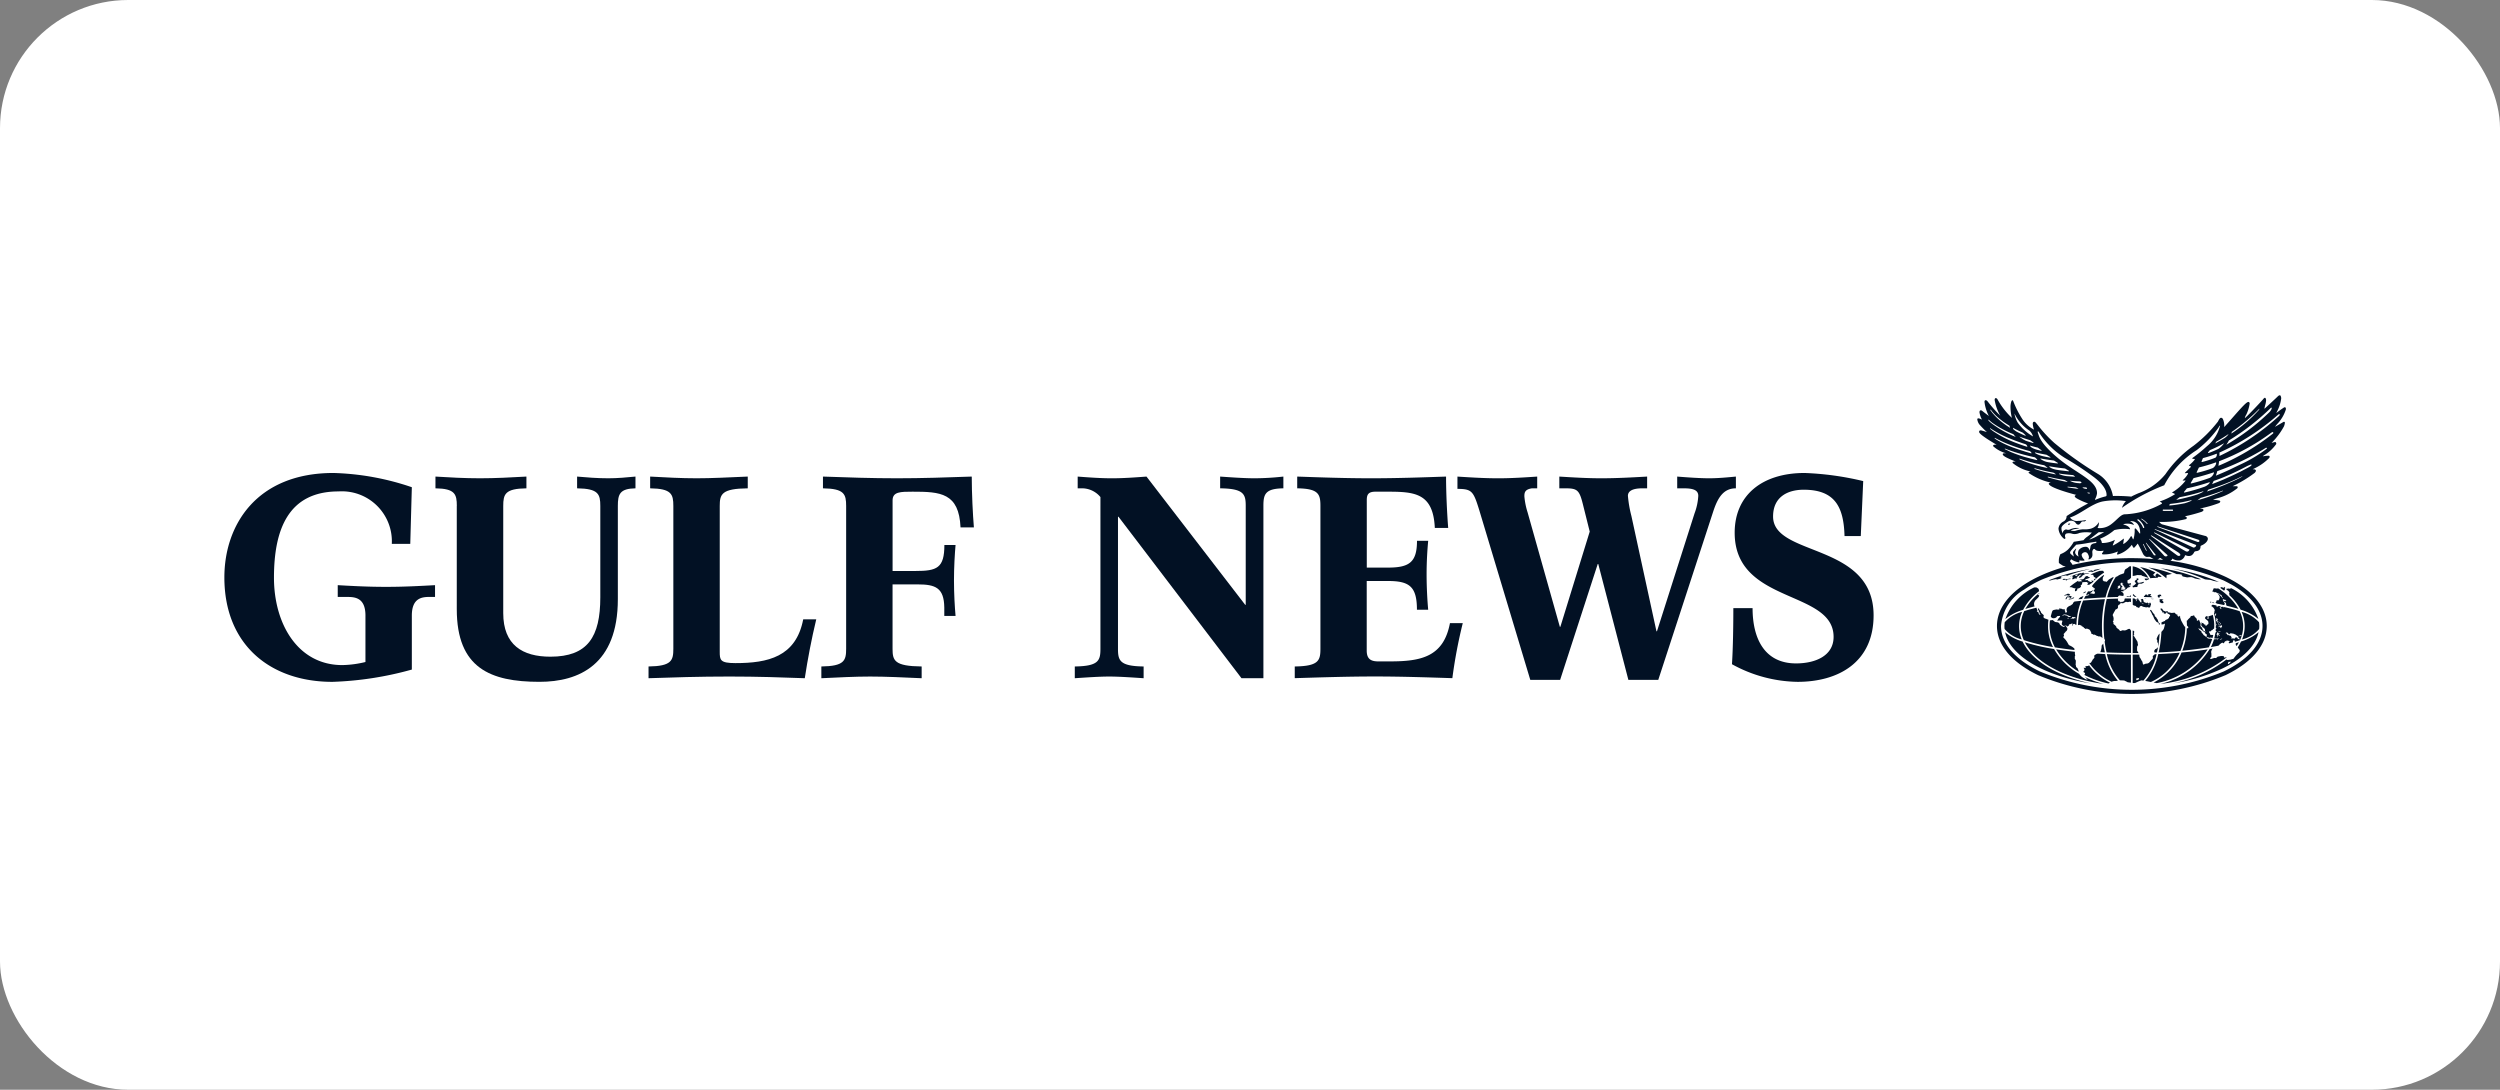 <?xml version="1.0" encoding="UTF-8"?>
<svg xmlns="http://www.w3.org/2000/svg" xmlns:xlink="http://www.w3.org/1999/xlink" width="234" height="102" viewBox="0 0 234 102">
  <rect x="0" y="0" width="234" height="102" fill="#808080" stroke="none"/>
  <defs>
    <clipPath id="clip-Gulf_News">
      <rect width="234" height="102"></rect>
    </clipPath>
  </defs>
  <g id="Gulf_News" data-name="Gulf News" clip-path="url(#clip-Gulf_News)">
    <rect id="Rectangle_24" data-name="Rectangle 24" width="234" height="102" rx="12" fill="#fff"></rect>
    <g id="Gulf_News-2" data-name="Gulf News" transform="translate(21.001 37)">
      <path id="Path_139" data-name="Path 139" d="M125.458,12.088l.011,0a.646.646,0,0,0,.182.028.093.093,0,0,1,.091.069l.043.132a.523.523,0,0,1,.172.1c.053.061-.041.055-.069.075s-.116.011-.116.011l.067.119-.119.073-.185-.057.069.092-.069.071s-.275-.084-.275-.115-.08-.078-.08-.078l-.211.017.035-.088.222-.072s.168-.066.194-.079-.148-.07-.165-.085a.9.9,0,0,0-.076-.067.607.607,0,0,1-.076,0c-.071.036-.137.069-.208.108l.071.017-.119.118c-.007.01-.021.046-.1.059a1.25,1.25,0,0,1-.217.02.086.086,0,0,0-.021,0c-.046.022-.077.045-.113.064l.08-.025s.081-.012.081,0,.073.065.073.065.067.039.048.045a.112.112,0,0,1-.081.022.985.985,0,0,0-.145.012l-.13.032.018-.079a.126.126,0,0,0-.048-.006,6.443,6.443,0,0,0-.758.548.3.3,0,0,1-.007.05l.133-.008.194.068.076.038.157-.01-.046.062-.028.105,0,.1.074.022.133-.108.011-.138a.8.8,0,0,0,.2-.056c.067-.037.147-.117.147-.138a.492.492,0,0,0-.035-.109.967.967,0,0,0,.119-.091.428.428,0,0,0,.028-.124s-.024-.077.076-.088.193-.008.213-.009a.33.33,0,0,1,.124-.005.1.1,0,0,1,.069.059l.108,0-.063.093-.081.077.112.02.073.023.152-.1.08-.072a.209.209,0,0,1,.014.035,5.248,5.248,0,0,1,1.18-1.024l-.1-.163-.32.006A8.709,8.709,0,0,0,125.458,12.088Z" transform="translate(49.203 4.683)" fill="#021124"></path>
      <path id="Path_140" data-name="Path 140" d="M123.443,13.7l.05.023.234-.027.192-.077.067-.1-.152.036-.048.073-.034,0-.217.022Z" transform="translate(49.168 5.387)" fill="#021124"></path>
      <path id="Path_141" data-name="Path 141" d="M123.621,13.3l-.085-.021s-.092.007-.109.025a.235.235,0,0,1-.1.052,1.193,1.193,0,0,0-.175.077l.021.029.113-.019.157-.029.069.054.119-.022.091-.036-.034-.055Z" transform="translate(49.052 5.291)" fill="#021124"></path>
      <path id="Path_142" data-name="Path 142" d="M123.573,13.435l-.091.012-.15.087-.1.2.1,0,.057-.124.133-.132.087,0-.117.1.1.005.074-.036,0,.076.092-.022.066-.115-.049-.044Z" transform="translate(49.084 5.351)" fill="#021124"></path>
      <path id="Path_143" data-name="Path 143" d="M124.692,13.134l-.013,0c-.053.01-.064,0-.1.035a.14.14,0,0,1-.069.05l-.11.06.035.013.179-.041A1.079,1.079,0,0,0,124.692,13.134Z" transform="translate(49.551 5.231)" fill="#021124"></path>
      <path id="Path_144" data-name="Path 144" d="M124.725,19.1v0a.5.5,0,0,0-.05-.192.873.873,0,0,1-.052-.113l-.018-.058s-.008.024-.031,0l-.091-.085-.006-.078-.041-.171.015-.064.008-.275-.1-.194.006-.1a.536.536,0,0,0-.006-.089l.05-.132-.029-.047V17.46l-.01-.073s0-.055,0-.09c0-.014,0-.039,0-.064-.618-.067-1.205-.143-1.755-.228A6.152,6.152,0,0,0,124.725,19.1Z" transform="translate(48.837 6.773)" fill="#021124"></path>
      <path id="Path_145" data-name="Path 145" d="M122.177,15.613a4.246,4.246,0,0,0,.5,1.987c.573.094,1.184.175,1.829.249l-.013-.141a.308.308,0,0,0-.064-.058c-.032-.025,0,.011-.032-.025a1.236,1.236,0,0,0-.15-.106s-.122-.066-.161-.084-.1-.046-.116-.07a.336.336,0,0,1-.028-.05s-.147-.262-.179-.3-.055-.078-.071-.1-.1-.111-.11-.127a.807.807,0,0,0-.089-.075s-.041-.059-.021-.1a.324.324,0,0,1,.05-.089.081.081,0,0,0-.007-.08c-.013-.029-.015-.017-.013-.05s-.01-.038.007-.062.148-.154.152-.176.073-.07.1-.093a.448.448,0,0,0,.062-.11c.008-.025.036-.123.006-.157s-.1-.157-.1-.157l-.057-.05-.063.011c0,.014-.031.021-.041.038a.23.23,0,0,0-.007.031l-.027.023-.067-.014-.07-.035-.077-.022-.074-.078-.1-.044-.024-.1-.112-.11-.038-.021-.06-.014-.07-.009-.1-.017-.066-.008-.078-.079-.143-.1-.089.013a.771.771,0,0,1-.088.018l-.064-.007A3.28,3.28,0,0,0,122.177,15.613Z" transform="translate(48.664 5.993)" fill="#021124"></path>
      <path id="Path_146" data-name="Path 146" d="M124.128,13.718a.219.219,0,0,1-.027.025c.115-.009.232-.016.347-.029.043-.1.089-.187.137-.286l-.322.147Z" transform="translate(49.43 5.348)" fill="#021124"></path>
      <path id="Path_147" data-name="Path 147" d="M128.663,12.439a.182.182,0,0,1,.071.014l.011-.054.1.009v-.027l.11-.042c-.021-.038-.043-.075-.064-.11l-.1.07a.7.7,0,0,0-.155-.02.858.858,0,0,1-.1.016l.034.079A.156.156,0,0,0,128.663,12.439Z" transform="translate(51.195 4.871)" fill="#021124"></path>
      <path id="Path_148" data-name="Path 148" d="M129.212,13.649l.01-.018-.285-.011.141.037Z" transform="translate(51.356 5.425)" fill="#021124"></path>
      <path id="Path_149" data-name="Path 149" d="M128.651,13.628l.076-.014c-.067,0-.133,0-.2-.006l.008.02Z" transform="translate(51.192 5.42)" fill="#021124"></path>
      <path id="Path_150" data-name="Path 150" d="M128.971,14.378v-.015a.069.069,0,0,0-.073.049l.158.271.038.111.084.121s.036.081.042.1a1.267,1.267,0,0,0,.053.119.285.285,0,0,0,.038.091c.017.025.157.221.179.245a1.18,1.18,0,0,0,.15.08c.087.054.087.106.087.106l-.013.044.1.058V15.6l-.022.009c-.067,0-.077-.033-.077-.063s-.062-.1-.066-.165a.709.709,0,0,0-.07-.163.221.221,0,0,1-.066-.093.243.243,0,0,0-.09-.109c-.031-.028-.063-.044-.078-.093a.486.486,0,0,0-.052-.162.147.147,0,0,0-.087-.067.227.227,0,0,1-.027-.049c-.017-.028-.15-.232-.162-.25S128.971,14.378,128.971,14.378Z" transform="translate(51.341 5.721)" fill="#021124"></path>
      <path id="Path_151" data-name="Path 151" d="M129.865,13.727l.034-.023-.025-.031-.006-.01c-.117-.009-.236-.014-.354-.019l.046.054.071.021-.076.02v.115l.018.085s.041.013.057.016.035.027.035.027a.358.358,0,0,0,.1.046.057.057,0,0,0,.045,0c.018-.007.119-.024.119-.024l-.035-.079v-.052l-.011-.023-.039-.023-.013-.02v-.04l-.043-.006-.01-.017V13.7Z" transform="translate(51.586 5.434)" fill="#021124"></path>
      <path id="Path_152" data-name="Path 152" d="M133.05,14.173a.239.239,0,0,0,.066.025.477.477,0,0,0,.063.073c.018.015.08.057.08.057l.043.036-.088.005.041.015.048.056.013.044.036.013s.006.017-.027.085.006.146-.055.247l0,0a4.108,4.108,0,0,1,.168,1.088l.038-.046.015-.038.022-.019v.05l-.027.069-.048.036v.053c0,.062,0,.121,0,.187l.029,0,.055.037-.055.012.015.041-.042.012-.008,0a.789.789,0,0,1-.008.112l.013.041.067.042.01.045h-.062l-.028.064-.008.056-.027.034a4,4,0,0,1-.1.467.674.674,0,0,0,.094.012c.073,0,.1.013.137.009a1.048,1.048,0,0,1,.171-.009c.041,0,.031.027.031.027l-.131.018-.277.027-.043,0a4.27,4.27,0,0,1-.294.73c.25-.046.489-.088.715-.133l.013-.016c0-.016.057-.042.057-.042a.229.229,0,0,1,.092-.109c.067-.034.085-.069.12-.083a.185.185,0,0,1,.119-.024c.025.008.045.05.045.05l.085-.023s-.035,0,0-.04a1.487,1.487,0,0,0,.084-.132l.126,0,.01-.074.3.058-.056.092-.052.069.049.054,0,0c.123-.029.239-.058.355-.093v-.087l.088-.153.038.038.073.148c.161-.05.317-.095.466-.145a3.128,3.128,0,0,0-.038-2.719c-.426-.14-.912-.266-1.45-.385l-.007.026-.043.013-.021-.056a.391.391,0,0,0-.046-.01l-.11.006-.062.034-.064-.036.046-.045c-.066-.013-.14-.027-.213-.044a.2.2,0,0,1-.02.034c-.013.02-.141.043-.141.043l-.036-.048a.2.2,0,0,0,0-.058v-.01c-.122-.021-.243-.047-.369-.065l-.077.074C132.991,14.141,133.031,14.15,133.05,14.173Zm.547,3.16-.076-.041.052-.035.062.056Zm1.994-.411.115-.015.13-.069.013.011-.036.069-.077.046-.148-.02.015-.021Zm-1.137-.31.147.055-.007.043.05.072.017.025.1-.077.088-.052.042.023.192.027.214.091.1.058.006.048.145.019,0,.062-.064.023.045.009.074.113.064.048.039.068-.077-.02-.12-.02-.074-.139-.1-.022-.11.06.018.03-.064.041-.131-.03-.106.01-.106-.028-.006,0,.1-.041-.035-.074-.057-.1-.108-.031-.151-.057-.073.024-.011-.059.08-.05-.071.006-.05-.056h-.08l-.007-.052Zm-.784.1.078-.052.045.011-.077.09.035.089.05.039v.059l-.094-.053-.038-.1-.055.031,0,.088,0,.092L133.557,17l.011-.106-.057-.088.046-.12.078-.119.113-.037.109-.028.046.01-.1.052-.134.01-.046.092Zm-.134-1.043.073.013.007.031-.021.033-.027-.031Zm.193.177-.056.031v-.088l-.013-.03.083.043Zm.028,0,.022.011-.007.062-.008.047h-.035l-.013-.062Zm.1,1.467-.042-.021.172-.1.011-.013.043.025Zm.14-1.333-.013.021.031.025.01.061-.022.034-.041-.036-.02.036.02.046-.017.043h-.028l-.066-.067V16.1l-.014-.034-.036,0-.059,0-.027.052h-.038l.032-.067.036-.016L133.74,16l.07.005,0,.023.069-.018.008-.042.045-.024-.018-.032.074.032Zm-.1-.123-.032.006-.031-.041.031-.044-.041-.027.029-.032.043.025.011.048-.029.018Zm-.059-1.6.078.027.032.059-.01.085-.06-.013-.01-.083-.053-.019-.042-.03Zm-.158,1.345.078.027.052.065-.022.023h-.029l-.027-.057-.053-.008-.024-.03Zm-.154-.319.066.052,0,.014.035.06-.021.057-.028.019-.007.049.043.036,0,.057-.048.017-.018-.061-.035-.012-.032-.009-.034-.1.048.015-.013-.143-.017-.029Zm-.13-.424.025-.023.05.008v.038l-.022.141-.025.041L133.371,15l0-.049Z" transform="translate(52.96 5.583)" fill="#021124"></path>
      <path id="Path_153" data-name="Path 153" d="M129.182,13.522l-.109-.077s.129-.143.094-.143-.284.02-.284.02l.031.1-.092.018-.027-.042v-.039l-.169,0-.035.071-.1.091,0,.06c.271,0,.536.012.8.023Z" transform="translate(51.178 5.298)" fill="#021124"></path>
      <path id="Path_154" data-name="Path 154" d="M134.368,16.68l-.055.015.013,0A.376.376,0,0,0,134.368,16.68Z" transform="translate(53.497 6.644)" fill="#021124"></path>
      <path id="Path_155" data-name="Path 155" d="M124.53,11.832a.37.37,0,0,0,.07-.01.11.11,0,0,0,.041-.019C124.6,11.811,124.568,11.82,124.53,11.832Z" transform="translate(49.601 4.701)" fill="#021124"></path>
      <path id="Path_156" data-name="Path 156" d="M124.738,11.9l.359-.022v.06c.217-.09.442-.165.67-.24l0-.013.193-.079c-.2.031-.393.064-.587.1l-.151.129-.116-.072c-.077.014-.148.031-.225.048Z" transform="translate(49.684 4.621)" fill="#021124"></path>
      <path id="Path_157" data-name="Path 157" d="M122.371,13.215V13.2c0-.016-.042-.19-.042-.19l-.088-.077a1.039,1.039,0,0,0-.138-.073l-.13,0-.05,0a5.171,5.171,0,0,0-2.707,2.972,4.6,4.6,0,0,1,1.664-.872A5.355,5.355,0,0,1,122.371,13.215Z" transform="translate(47.484 5.118)" fill="#021124"></path>
      <path id="Path_158" data-name="Path 158" d="M120.841,16.735a4.447,4.447,0,0,1-1.642-.877c.473,2.241,3.726,4.111,8.1,4.807C124.138,20.007,121.7,18.541,120.841,16.735Z" transform="translate(47.477 6.317)" fill="#021124"></path>
      <path id="Path_159" data-name="Path 159" d="M121.418,13.314l.07.02s.076-.01.052-.024-.06-.03-.06-.03l.025-.039C121.473,13.266,121.446,13.289,121.418,13.314Z" transform="translate(48.361 5.274)" fill="#021124"></path>
      <path id="Path_160" data-name="Path 160" d="M126.188,19.831s.087.078.1.095.126.095.126.095a.583.583,0,0,1-.193-.026c-.052-.025-.309-.187-.343-.208a1.946,1.946,0,0,1-.242-.249c-.018-.023-.027-.039-.036-.051a6.265,6.265,0,0,1-2.344-2.325,18.778,18.778,0,0,1-2.735-.63c.993,1.9,3.8,3.4,7.363,3.9a9.465,9.465,0,0,1-1.7-.628Z" transform="translate(48.004 6.585)" fill="#021124"></path>
      <path id="Path_161" data-name="Path 161" d="M134.655,16.8a.234.234,0,0,0,.077.073,3.429,3.429,0,0,0,.2-.345c-.1.035-.2.065-.3.093l.01.021C134.648,16.689,134.621,16.741,134.655,16.8Z" transform="translate(53.626 6.585)" fill="#021124"></path>
      <path id="Path_162" data-name="Path 162" d="M121.783,13.393l-.055-.08a5.183,5.183,0,0,0-1.177,1.385c.278-.089.577-.171.894-.249a.093.093,0,0,1-.048-.025l-.029-.184.01-.092a.645.645,0,0,1,.122-.267,3.413,3.413,0,0,0,.284-.287.2.2,0,0,0,.05-.134l.042-.01Z" transform="translate(48.016 5.303)" fill="#021124"></path>
      <path id="Path_163" data-name="Path 163" d="M121.973,14.327a.436.436,0,0,0-.073-.048s-.059.049-.059.069a.64.64,0,0,0,.078.114l.013.075.066.121.014.1s.035.03.038.04a.4.4,0,0,0,.032.051l.017.031-.063.015-.085-.091-.036-.034.025-.049a.211.211,0,0,0-.035-.055.283.283,0,0,0-.071-.058.78.78,0,0,0-.091-.044l.071-.046-.01-.043s-.031-.019-.031-.033v-.059l-.052-.136,0-.028c-.419.1-.8.208-1.145.318a3.261,3.261,0,0,0-.329,1.405,3.187,3.187,0,0,0,.291,1.313,19.02,19.02,0,0,0,2.729.646,4.381,4.381,0,0,1-.467-1.958,4.473,4.473,0,0,1,.041-.6c-.059-.018-.05-.018-.084-.029a.722.722,0,0,1-.1-.042.1.1,0,0,0-.046-.018.264.264,0,0,1-.092-.024l-.081-.044-.067-.079-.015-.038.053-.065-.02-.1s-.115-.1-.134-.119-.039-.046-.053-.05-.056-.027-.049-.05.011-.015,0-.041a.778.778,0,0,0-.064-.107s-.077-.1-.1-.13S122,14.352,121.973,14.327Z" transform="translate(47.893 5.663)" fill="#021124"></path>
      <path id="Path_164" data-name="Path 164" d="M122.263,12.7l.256-.075.312-.056c.015,0,.018.044.018.044l.152-.019.069-.04h.082c.108-.05.214-.1.324-.143-.027,0-.06.024-.14.049-.113.031.045-.055-.124-.073-.027-.01.06-.054.165-.089a1.27,1.27,0,0,1,.243-.052c.18-.047.18.017.18.017a.146.146,0,0,1,.035,0,14.112,14.112,0,0,1,2.012-.6.114.114,0,0,1,.02-.006.556.556,0,0,0,.063-.023,18.011,18.011,0,0,0-3.806,1.051l.029.006A.292.292,0,0,0,122.263,12.7Z" transform="translate(48.643 4.632)" fill="#021124"></path>
      <path id="Path_165" data-name="Path 165" d="M127.975,11.577s-.232.147-.261.168a.618.618,0,0,0-.08.22.563.563,0,0,1-.035.133s-.21.085-.316.114a1.422,1.422,0,0,0-.308.179.571.571,0,0,1-.131.043,6.172,6.172,0,0,0-.812,1.915c.344-.012.694-.025,1.046-.034l-.038-.089.064.012.034-.061.055.012.062,0,.07.012.164.016c.076.009.07-.032.07-.032l.014-.123-.027-.093-.066-.075-.131-.076.01-.041.073-.01.036.028.1-.018-.018-.077.11-.013.071-.045.092-.064a.236.236,0,0,0,.091-.089c.035-.058.168-.076.168-.076l.084-.034-.017-.071-.028-.053-.027-.048.119-.078.036.1-.035.111.05.01v-.3l-.014-.024-.113.024a.927.927,0,0,1-.141,0c-.045-.006-.059-.075-.059-.075a1.026,1.026,0,0,0-.01-.144c-.02-.05.024-.071.07-.1s.07-.039.117-.067a.575.575,0,0,0,.131-.127l.018-.025v-1.07c-.05,0-.109.01-.164.02Zm-.71,1.767a.068.068,0,0,0-.036.02l.025.083-.014.036-.078.014-.05.025-.063.013-.064-.03-.008-.026.077-.044.007-.043-.041-.016.025-.072.063.009,0-.05.05-.036.05.036.046-.015.01.042S127.278,13.337,127.264,13.344Zm.457.192-.056.026.06.024,0,.027-.162.02-.1,0-.069.012-.1.012.027-.025.035-.025a.212.212,0,0,1,.027-.031h.057l.02-.03s-.05-.006-.06-.006h-.074l0-.042.053-.027v-.031l-.02-.025.027-.023.053.018.021-.056-.034-.036.01-.048s-.041.026-.057.014a.193.193,0,0,1-.045-.027l.031-.028s-.015-.031-.028-.032-.059,0-.059,0l.034-.055-.041-.026-.015-.052.036-.025.024.021.034-.077.036,0h.07l0,.017-.06.052.02,0,.059,0,.067.021-.032.053a.4.4,0,0,0-.07.038.026.026,0,0,0-.007.023h.063a.047.047,0,0,1,.039.017c.007.023-.006.033.024.053a.064.064,0,0,1,.029.05l.039.03a.187.187,0,0,0,.02.044l.017.032-.013.025.031.022.034-.029.035.029Z" transform="translate(50.199 4.559)" fill="#021124"></path>
      <path id="Path_166" data-name="Path 166" d="M134.084,13.1l.05.015.056.047.059.027-.014.035.011.037.07.044-.01.028-.029.022.024.045-.045.032.055.078-.031.044a4.9,4.9,0,0,1,1.07,1.373,4.546,4.546,0,0,1,1.665.872,5.05,5.05,0,0,0-2.571-2.895.559.559,0,0,0-.067.053V13l-.076-.045c-.028-.023-.137,0-.137,0v.025l-.069-.038-.031.034L134,12.97s.025.055.036.076S134.084,13.1,134.084,13.1Z" transform="translate(53.371 5.14)" fill="#021124"></path>
      <path id="Path_167" data-name="Path 167" d="M127.586,13.5l-.136-.037-.116.022,0,.042c.138,0,.273-.006.408-.006v-.092l-.052-.039Z" transform="translate(50.718 5.334)" fill="#021124"></path>
      <path id="Path_168" data-name="Path 168" d="M125.619,17.294a1.014,1.014,0,0,0-.11.035.81.81,0,0,0-.208.145c-.025.04.022.138.017.164s-.034.074-.049.1a.33.33,0,0,1-.059.039s.022,0-.024.048-.05.037-.053.069a.557.557,0,0,1-.073.118.07.07,0,0,1-.027.053c-.024.02-.024.068-.063.083a.177.177,0,0,1-.1.012l-.041,0a5.156,5.156,0,0,0,2.1,1.766.734.734,0,0,1,.38-.073.885.885,0,0,0,.2-.032,5.715,5.715,0,0,1-1.187-2.484C126.093,17.321,125.856,17.307,125.619,17.294Z" transform="translate(49.722 6.888)" fill="#021124"></path>
      <path id="Path_169" data-name="Path 169" d="M127.738,13.671l.027.089-.035.023-.055.064-.056.064h-.134l-.076.056-.062-.049-.057-.052-.048.007-.077-.024v-.056l-.043-.061.035-.118c-.361.007-.719.02-1.072.035a10.928,10.928,0,0,0-.289,2.535c0,.409.024.808.062,1.191a.354.354,0,0,1,.064.125.344.344,0,0,1-.032.14,9.524,9.524,0,0,0,.179,1.01c.74.031,1.512.05,2.29.05V16.611l-.007,0c-.02-.016-.057-.131-.127-.162s-.26.081-.26.081a.584.584,0,0,1-.178.06.238.238,0,0,1-.1-.007l-.166-.005a.426.426,0,0,1-.134.071.184.184,0,0,1-.119-.088c-.014-.046-.2-.169-.2-.169s-.1-.081-.085-.119-.1-.134-.113-.163-.1-.058-.13-.1a.13.13,0,0,1-.024-.13c.01-.062-.067-.123-.067-.123l.064-.082a1.879,1.879,0,0,0,.015-.231c0-.073-.031-.058-.021-.1s-.05-.08-.059-.18a.255.255,0,0,1,.071-.173.89.89,0,0,1,.082-.159c.022-.025.1-.195.124-.206s.173-.047.2-.151a.554.554,0,0,1,.018-.057l-.011-.078.015-.051c.022-.045,0-.022.02-.05a.223.223,0,0,1,.108-.071.81.81,0,0,0,.1-.091l-.006-.055.052-.011.07.04.13,0L127.7,14l.071-.028a.631.631,0,0,1,.106-.056c.048-.011.14.053.264.009s.1-.012.1-.012l.109.019V13.6c-.189,0-.376,0-.561,0Z" transform="translate(50.105 5.417)" fill="#021124"></path>
      <path id="Path_170" data-name="Path 170" d="M124.954,18.058c-.01.036-.035.079-.064.081-.052,0-.129.019-.154.018s-.106-.006-.106-.006.01.07.01.084.031.048.017.069a.194.194,0,0,1-.064.033l-.1-.036s-.024.01-.024.024a.289.289,0,0,0,.032.078l.063.025-.018.042-.046.024.027.059-.006.055s-.07.024-.076.036a.108.108,0,0,0,.041.1l.087.036.024.05-.014.051s-.032.037-.032.055a.325.325,0,0,1-.01.052,9.073,9.073,0,0,0,2.243.793c.043-.019.094-.048.145-.075A5.236,5.236,0,0,1,124.954,18.058Z" transform="translate(49.567 7.193)" fill="#021124"></path>
      <path id="Path_171" data-name="Path 171" d="M127.228,19.777l.4.015.334.169.3.038V17.374c-.773,0-1.526-.017-2.255-.049A5.331,5.331,0,0,0,127.228,19.777Z" transform="translate(50.193 6.9)" fill="#021124"></path>
      <path id="Path_172" data-name="Path 172" d="M120.774,17.076a3.249,3.249,0,0,1-.252-1.245,3.343,3.343,0,0,1,.287-1.336,3.214,3.214,0,0,0-1.628.97,3.164,3.164,0,0,0-.027.365,2.15,2.15,0,0,0,.015.268A3.076,3.076,0,0,0,120.774,17.076Z" transform="translate(47.46 5.774)" fill="#021124"></path>
      <path id="Path_173" data-name="Path 173" d="M128.166,17.66c-.021-.018-.015-.11-.015-.14s0-.185,0-.235.081-.142.081-.183a.3.3,0,0,0-.022-.147c-.027-.062.008-.078-.021-.151s-.323-.529-.323-.529l-.057-.068s.049-.071.073-.1-.035-.067-.035-.1a.393.393,0,0,1,.042-.111c.022-.049-.045-.1-.094-.138a.057.057,0,0,0-.057-.006v2.1c.182,0,.359,0,.541,0A.9.9,0,0,0,128.166,17.66Z" transform="translate(50.88 6.272)" fill="#021124"></path>
      <path id="Path_174" data-name="Path 174" d="M127.942,14.271l.11.041.039.09.11.029.116.052.078-.07.008-.063.039-.023.113-.035.116.063.1.037a.538.538,0,0,1,.1.015.707.707,0,0,0,.143.024.265.265,0,0,0,.056,0l.07-.026.089.04.087,0,.055-.034.024-.067.022-.095.032-.051c.008,0,0-.057,0-.057l-.027-.047s.01-.039.01-.045L129.426,14l-.034.018-.049-.034-.066.067a.337.337,0,0,1-.087,0c-.021-.009-.024-.031-.042-.051s-.084-.018-.084-.018l-.022.047-.066,0-.028-.044-.082-.008-.12-.106V13.76a.129.129,0,0,1-.028-.059.145.145,0,0,0-.02-.053l-.059-.009-.02.023-.064.01-.052-.009v.07l.082.107-.039.05v.083l-.032.009-.052-.047-.068-.073.008-.033-.08-.06-.063-.122,0-.043h-.155a.623.623,0,0,1,.091.076v.028l-.045-.028a.286.286,0,0,0-.046-.023c-.017-.008-.025.023-.025.023s0,.035,0,.035a.3.3,0,0,1,.045.025v.031l-.031.01,0,.037-.031.035h-.027l0-.019.027-.027-.01-.006.006-.008-.028-.1-.123-.087-.017-.01h-.148v.438l.011.03-.011.011v.1a1.023,1.023,0,0,0,.119.092A.689.689,0,0,0,127.942,14.271Zm1.355-.187.034-.006-.028.03-.006.018-.032.042-.038,0-.043-.036Zm-.709-.025.137.025.025.019h.021v.02h-.094l-.089-.039Z" transform="translate(50.88 5.417)" fill="#021124"></path>
      <path id="Path_175" data-name="Path 175" d="M128.03,20a3.328,3.328,0,0,1,.541-.224s.069.012.164.032a5.276,5.276,0,0,0,1.238-2.478l-.2.006c0,.035.011.035-.011.065s-.048.03-.087.045-.062.1-.062.1a.635.635,0,0,1,.017.143.219.219,0,0,1-.071.122c-.049.048-.183.2-.252.283a.4.4,0,0,1-.3.12.483.483,0,0,0-.253.11l-.087-.156s0-.087-.01-.116-.109-.149-.131-.222a1.5,1.5,0,0,0-.14-.222.857.857,0,0,1-.027-.183.158.158,0,0,0-.02-.055c-.2,0-.4,0-.6,0V20.02A.422.422,0,0,0,128.03,20Zm.259-.446.057.113-.239.109-.059-.147Z" transform="translate(50.88 6.901)" fill="#021124"></path>
      <path id="Path_176" data-name="Path 176" d="M127.935,13.443a.875.875,0,0,1-.11-.12c-.013-.028-.05.008-.064.025s-.011.061-.011.061c0,.018.053.05.091.078s.022.018.041.044a.072.072,0,0,1,.022.031h.187l-.152-.111" transform="translate(50.883 5.303)" fill="#021124"></path>
      <path id="Path_177" data-name="Path 177" d="M125.722,16.763c-.011.005-.027.07-.027.08s-.01.159-.01.179a3.186,3.186,0,0,1-.11.4l.422.021c-.06-.263-.113-.537-.152-.819a.6.6,0,0,0-.062.067A.148.148,0,0,1,125.722,16.763Z" transform="translate(50.017 6.62)" fill="#021124"></path>
      <path id="Path_178" data-name="Path 178" d="M129.768,11.978l.062.047-.017.007a5.521,5.521,0,0,1,.664.511l.006-.021s.017-.188.014-.255.084-.046.193-.069c.066-.014.194-.051.323-.07a9.529,9.529,0,0,0-2.233-.6,5,5,0,0,1,.951.454h.038Z" transform="translate(51.293 4.59)" fill="#021124"></path>
      <path id="Path_179" data-name="Path 179" d="M128.157,12.266l.406.01s.027.062.073.066.495.16.495.16l.07.022a2.027,2.027,0,0,0-1.46-1.077v.917c.031-.019.046-.018.112-.026C127.941,12.325,128.157,12.266,128.157,12.266Z" transform="translate(50.879 4.56)" fill="#021124"></path>
      <path id="Path_180" data-name="Path 180" d="M127.945,13.072l.129,0,.1-.019.015-.061.01-.073.049-.066s.045,0,.029,0,0-.1,0-.1h.3c.036,0,.145-.08.193-.087s-.024-.094-.024-.094l-.157.058-.281.054-.122-.054-.014-.081s-.055-.081.017-.112a.267.267,0,0,0,.119-.126l-.127-.059-.088.037.043.063-.076.049-.12.09,0,.116.14.089-.112.121-.143.13-.085-.012v.143l.057.023Z" transform="translate(50.88 4.878)" fill="#021124"></path>
      <path id="Path_181" data-name="Path 181" d="M129.207,12.549l.151-.025s.284-.007.453-.023.1-.091.1-.091l.322.016,0-.066c-.131-.1-.262-.183-.4-.267l-.014.005-.157.166.076.1-.094.021-.19-.153.192-.208.052,0a4.581,4.581,0,0,0-1.468-.525A3.044,3.044,0,0,1,129.207,12.549Z" transform="translate(51.071 4.577)" fill="#021124"></path>
      <path id="Path_182" data-name="Path 182" d="M126.236,12.509v-.2a.267.267,0,0,1,.06-.114s.034-.1.062-.112-.013-.037-.032-.056a5.124,5.124,0,0,0-1.06.975c-.008.029-.011.072-.035.087s.092.069.108.069.062.049.062.049l-.124.043.029,0,.1,0,.078.035.029.027-.025.06-.028.025-.155.062s-.13.071-.145.073-.084.031-.084.031l-.218,0c-.062.1-.127.212-.187.32l.151-.007.117-.056.039.033-.113.087-.171.023-.1.066c-.038.073-.073.148-.113.227.645-.055,1.32-.1,2.016-.128a6.689,6.689,0,0,1,.776-1.894c-.073.01-.133.016-.133.016l-.34.209-.2.214-.1-.035-.165-.025Zm-.74,1.208s-.011.05-.034.064a.864.864,0,0,1-.164.013l-.042-.032-.176,0-.007-.054.134-.083.091-.121.11-.064.018.106-.078.04.1-.015s.053.015.053.034S125.5,13.717,125.5,13.717Z" transform="translate(49.58 4.792)" fill="#021124"></path>
      <path id="Path_183" data-name="Path 183" d="M136.523,17.269l0,.012a2.115,2.115,0,0,0,.133.2c.035.047.07.014.041.107s.014.114-.089.193a3.457,3.457,0,0,0-.4.441c-.07.1-.084.134-.144.143s-.172.048-.214.06a1.5,1.5,0,0,1-.165.017c-.045.007-.074.031-.138.011s-.071-.02-.081-.047a11.725,11.725,0,0,1-5.081,2.252,17.156,17.156,0,0,0,4.69-1.4c1.942-.935,3.12-2.128,3.392-3.407a4.428,4.428,0,0,1-1.644.878A3.977,3.977,0,0,1,136.523,17.269Zm-.684,1.409c-.013.006-.168.145-.168.145l-.08.02.056-.214.066.006.137-.027S135.863,18.671,135.839,18.678Z" transform="translate(51.935 6.316)" fill="#021124"></path>
      <path id="Path_184" data-name="Path 184" d="M135.03,14.5a3.212,3.212,0,0,1,.289,1.337,3.3,3.3,0,0,1-.249,1.243,3.042,3.042,0,0,0,1.6-.977,1.705,1.705,0,0,0,.018-.267,2.278,2.278,0,0,0-.028-.366A3.211,3.211,0,0,0,135.03,14.5Z" transform="translate(53.783 5.774)" fill="#021124"></path>
      <path id="Path_185" data-name="Path 185" d="M131.8,17.23c-.639.052-1.312.1-2,.129a5.681,5.681,0,0,1-1.222,2.513c.2.034.428.077.53.1A5.258,5.258,0,0,0,131.8,17.23Z" transform="translate(51.212 6.863)" fill="#021124"></path>
      <path id="Path_186" data-name="Path 186" d="M124.56,13.779a6.045,6.045,0,0,0-.48,2.3h.017c.028-.01.13-.029.13-.029a.753.753,0,0,0,.1.045.231.231,0,0,1,.091.046v.036l.064.016a.119.119,0,0,0,.063.049.151.151,0,0,1,.087.078.069.069,0,0,0,.013.029s.017-.019.056.02.036.067.087.058a.335.335,0,0,1,.161-.013,1.166,1.166,0,0,1,.2.086.282.282,0,0,1,.078.1.452.452,0,0,0,.038.071l.05.1a.439.439,0,0,1,0,.064c0,.017.028.057.046.063s.089.019.089.019l.046.056a.566.566,0,0,1,.152,0c.018.018.165.075.165.091s.045.028.07.024.133.06.157.056a.2.2,0,0,1,.1-.007.259.259,0,0,1,.11.06c.027.018.077.056.119.082-.031-.361-.049-.725-.049-1.1a11.168,11.168,0,0,1,.282-2.531C125.9,13.676,125.213,13.724,124.56,13.779Z" transform="translate(49.422 5.434)" fill="#021124"></path>
      <path id="Path_187" data-name="Path 187" d="M134.2,17.006c-.758.12-1.577.221-2.446.294a5.5,5.5,0,0,1-2.618,2.811c.088.016.19.035.292.056A7.338,7.338,0,0,0,134.2,17.006Z" transform="translate(51.437 6.774)" fill="#021124"></path>
      <path id="Path_188" data-name="Path 188" d="M135.77,17.75a.9.9,0,0,0-.1.046c-.031.01-.087.032-.1.014s0-.1-.064-.137a.689.689,0,0,0-.239-.021c-.018,0-.137.028-.21.042s-.067-.01-.15.056-.052.074-.117.089-.1-.016-.161,0-.087.031-.155.049-.154.071-.18.038a.578.578,0,0,0-.07-.069s.145-.1.143-.163,0-.285-.01-.338-.02-.04-.014-.1a1.179,1.179,0,0,1,.091-.255.337.337,0,0,1,.084-.055c-.1.018-.208.038-.313.052a7.308,7.308,0,0,1-4.612,3.266l0,0A12.2,12.2,0,0,0,135.77,17.8V17.75" transform="translate(51.621 6.75)" fill="#021124"></path>
      <path id="Path_189" data-name="Path 189" d="M131.534,15.97l-.031-.02-.014-.031a6.427,6.427,0,0,1-.428,2.139c.882-.084,1.716-.192,2.478-.314a4.711,4.711,0,0,0,.316-.776l-.127-.036-.176,0-.137-.045,0-.025-.071-.03V16.8l.1-.01a.113.113,0,0,1,.048.019.44.44,0,0,0,.108.037.153.153,0,0,1,.062.01l.039-.04.131.041.053.018a2.734,2.734,0,0,0,.07-.289l-.092-.007-.059.018-.036-.025-.1-.01-.021-.114-.063-.066-.011-.089.046-.074.1.033.05-.088.112-.045.071-.095.078-.029.007-.023c.006-.071.014-.143.014-.212a4.2,4.2,0,0,0-.141-1.069.429.429,0,0,1-.129.066c-.059.016-.218.069-.218.069l-.066.025v.069h-.045l-.034-.089a.176.176,0,0,0-.145.019.278.278,0,0,0-.092.175l.066.065a.4.4,0,0,0,.069.06c.036.025.13.107.13.107s.063.092.059.134a1.58,1.58,0,0,0,0,.166l-.1.06-.129.13h-.031l-.011-.069.02-.041-.084-.015s-.07-.037-.074-.057-.1-.094-.1-.094l-.041,0-.046-.01,0-.054-.048,0,.006.1-.038.141.01.067.028-.005.032.039s.055.088.057.1l.043.031a.344.344,0,0,1,.073.04,1.265,1.265,0,0,1,.092.113c.02.013.022.146.027.165a.627.627,0,0,0,.05.069l-.032.014-.186-.113a1.509,1.509,0,0,1-.1-.21.625.625,0,0,0-.15-.193c-.034-.014.01-.169,0-.237s-.091-.195-.092-.24a.54.54,0,0,0-.094-.158.076.076,0,0,1-.007.052c-.01.034-.08.069-.08.069l-.08-.021s.008-.144-.01-.153-.07-.116-.13-.139a.2.2,0,0,1-.085-.142c-.006-.03-.088-.052-.088-.052l-.025.034-.085.021h-.059l-.108.038.008.055a.08.08,0,0,1-.038.048,1.355,1.355,0,0,0-.124.118.382.382,0,0,0-.108.121c0,.023-.081.068-.081.068l-.014.008c.014.144.02.294.02.442.01.007.11.12.117.132a.393.393,0,0,1,.01.071l-.01.039Zm1.948-.9-.07-.018c-.022-.006-.015-.05-.015-.05l.038-.06h.076l.036.009-.021.089Zm-.884.907.049.025.1,0,.034.062.115.077.088.06.092.08.076.045.053.027-.022.058.029.016.06.063.085.047-.013.214-.073.009a.818.818,0,0,0-.172-.137.151.151,0,0,1-.084-.1.335.335,0,0,0-.066-.08l-.074-.069s-.031-.115-.036-.132a.556.556,0,0,0-.076-.056l-.08-.053s-.117-.141-.126-.156S132.6,15.974,132.6,15.974Z" transform="translate(52.202 5.849)" fill="#021124"></path>
      <path id="Path_190" data-name="Path 190" d="M134.377,14.448l.028.1c.4.1.773.195,1.11.3a5.664,5.664,0,0,0-1.885-1.917l-.025-.008-.048.014a.341.341,0,0,1-.07.006c-.05,0-.136-.02-.213-.024s-.078.012-.078.012l-.071.179-.064.1.025.008.1.018.041.054h.074l.01-.034.169.071c.031.015.091.047.091.047a.211.211,0,0,1,.032.051.935.935,0,0,0,.069.111,1.32,1.32,0,0,1,.09.154l-.011.044a.721.721,0,0,0,.017.071c0,.01-.024.054-.038.086a1,1,0,0,1-.035.1l-.078.066-.067-.014-.039-.031a.061.061,0,0,0-.022.041c0,.029-.074.063-.074.063l.052.063-.064.057-.036,0,.031.059a.862.862,0,0,1,.119.062c.215.039.422.079.617.126l.076-.022.029-.133-.052-.067-.007-.079.055.009.038.042.1.075-.038.086Zm-.4-.669-.078-.1-.067-.067-.085-.1-.131-.116-.018-.054.186.134.176.122.014.1.084.114-.038.026Zm.352.278-.031.083-.091-.035-.046.01.014.042-.032.009-.083-.066s0-.049.034-.052.008-.041.008-.041l-.07-.089v-.024l.173.092.15.025.029.054Z" transform="translate(52.999 5.147)" fill="#021124"></path>
      <path id="Path_191" data-name="Path 191" d="M129.727,13.36l-.041-.016-.032.009-.073-.013-.057.011-.053.031-.059.05-.008.006c.013.056.032.109.045.167.066,0,.131,0,.193.01l-.06-.052v-.045l.042.028.039-.019-.035-.021.028-.032.117.015.01-.021-.05-.026Z" transform="translate(51.542 5.313)" fill="#021124"></path>
      <path id="Path_192" data-name="Path 192" d="M133.264,13.939v0c.007-.03-.036-.06-.036-.06s-.087-.009-.122-.009a.323.323,0,0,0-.071.03C133.113,13.911,133.19,13.922,133.264,13.939Z" transform="translate(52.988 5.523)" fill="#021124"></path>
      <path id="Path_193" data-name="Path 193" d="M123,12.42l.189-.012.13-.017.08.011-.032.038c0,.011.01.046.021.038a.346.346,0,0,0,.069-.052v-.044l.19-.04.147-.01h.018a.05.05,0,0,0-.008-.034c0-.038-.119,0-.119,0s-.362.054-.39.044-.077-.024-.064-.053.117-.045.141-.049a.062.062,0,0,0-.018-.011l-.277.115h.055l-.007.036Z" transform="translate(48.993 4.872)" fill="#021124"></path>
      <path id="Path_194" data-name="Path 194" d="M132.958,13.994l-.02,0,0,.011Z" transform="translate(52.95 5.573)" fill="#021124"></path>
      <path id="Path_195" data-name="Path 195" d="M131.444,12.148c.14.024.285.077.175.1s.13.111.13.111l.358.077a2.808,2.808,0,0,1,.39-.026,1.292,1.292,0,0,1,.326.124l.352.07.182.012.015-.019a15.161,15.161,0,0,0-3.784-1.024,9.456,9.456,0,0,1,1.528.552A2.3,2.3,0,0,1,131.444,12.148Z" transform="translate(51.615 4.611)" fill="#021124"></path>
      <path id="Path_196" data-name="Path 196" d="M122.9,14.579a1.057,1.057,0,0,0-.134-.012,1.916,1.916,0,0,1-.208.043.265.265,0,0,0-.152.1c-.06.164-.1.332-.148.5a.26.26,0,0,0,.267.18.431.431,0,0,0,.273-.1c0-.026.081-.1.081-.1l.164-.018.077,0a.085.085,0,0,1,0,.079,1.016,1.016,0,0,1-.117.139.271.271,0,0,0-.059.091c-.015.039-.064.073-.083.108s.129.021.129.021l.227-.017s.129.023.129.047-.059.214-.059.284.085.142.145.171c0,0,.025.037.089.014a.78.78,0,0,1,.157-.034l.1.032.062.083.021-.065.063-.036s.035-.028.035-.04-.029-.045.022-.073-.008-.022.052-.026a.358.358,0,0,0,.141-.041.937.937,0,0,1,.1-.041l.022.036-.042.055v.04c0,.018-.027.06-.008.068a.282.282,0,0,0,.076,0l-.034-.076.008-.027.166-.05.094.041s-.011.035.008.039a.356.356,0,0,0,.1,0c0-.194.013-.385.034-.574h-.006l.006-.035h.007a6.089,6.089,0,0,1,.415-1.627c-.221.02-.436.043-.652.069a.118.118,0,0,1-.022.033c-.02.012-.115.106-.115.106l0,.072s-.211.16-.238.169a.945.945,0,0,0-.172.078c-.022.015-.115.1-.143.123a.757.757,0,0,0-.046.207c0,.023.034.1.034.118s.024.04,0,.072a.491.491,0,0,1-.088.079l-.042-.016s-.025-.1-.035-.119a.355.355,0,0,1-.029-.067c0-.014.006-.074.006-.074l-.017-.043s-.05-.048-.085-.025a.158.158,0,0,1-.08.031.251.251,0,0,0-.144-.071c-.073,0-.214-.056-.214.007s.108.054,0,.064A.615.615,0,0,1,122.9,14.579Zm1.046.862h-.1l-.031-.042.015-.019.127.035Zm.308-.132-.022-.018.017-.03.106.026.1-.021a.691.691,0,0,0,.076.053.661.661,0,0,0,.087.03l.013.038-.1-.015-.076.026-.027-.011-.074.072-.038-.045h-.2v-.028l.092-.015.059-.033Zm-.765-.276.144.009.074.006.064.031.106.046.091.039.063.03.1.017.007.034-.042.023-.084.006-.13.006-.042,0,.075-.037-.007-.014-.035-.008-.064-.026-.017-.057-.049.007-.1-.025-.076-.017-.046-.016-.076.036-.1.026-.027-.011Z" transform="translate(48.693 5.478)" fill="#021124"></path>
      <path id="Path_197" data-name="Path 197" d="M133.622,12.942c.129.085.25.175.368.271a.257.257,0,0,1-.024-.027l-.01-.051s.049.008.064-.027,0-.054,0-.083,0-.057,0-.057l.043-.027-.008-.034-.062-.047-.008-.038-.06.014.025.029-.018.016-.048.05s-.05-.031-.071-.047-.032-.029-.13-.031-.052.069-.052.069l0,.012" transform="translate(53.22 5.107)" fill="#021124"></path>
      <path id="Path_198" data-name="Path 198" d="M131.276,14.852s-.066.019-.08,0a.54.54,0,0,0-.112-.061l-.1-.126h-.076a1.511,1.511,0,0,1-.24.02c-.034-.01-.166-.036-.25-.05s-.074-.042-.087-.065a.063.063,0,0,0-.066-.052c-.05,0-.087.043-.112.042s-.129-.052-.15-.056a.315.315,0,0,1-.115-.07c-.017-.028-.081-.161-.117-.161a.3.3,0,0,0-.117.01c-.02.018-.006.052.021.092s.078.107.106.14.048.049.048.086a.1.1,0,0,0,.035.064l.032.012-.01-.061.027-.022.024.036.022.1s.032.022.045.021a.248.248,0,0,1,.071,0,.093.093,0,0,0,.078-.026c.018-.03.119-.136.119-.136a.481.481,0,0,0,.013.1c.007.056.106.089.129.1s.035,0,.052.017.039.047.062.065a.037.037,0,0,0,.031.026.37.37,0,0,1-.071.136.155.155,0,0,0-.043.125.128.128,0,0,0-.057.033c-.008.019.006.037-.032.046s-.052.046-.088.056-.066.021-.136.048-.038.086-.038.086a2.545,2.545,0,0,0-.351.143c0,.07,0,.136,0,.2a.1.1,0,0,1,.055-.008c.036.013.031-.008.066-.011a.264.264,0,0,1,.05,0l.1-.054.042,0a.367.367,0,0,1-.02.184,3.166,3.166,0,0,1-.087.315,2.211,2.211,0,0,1-.175.221.511.511,0,0,0-.041.043,10.867,10.867,0,0,1-.255,1.924c.7-.033,1.384-.078,2.037-.137a6.081,6.081,0,0,0,.452-2.281l-.029.016a.434.434,0,0,1-.092-.116c-.028-.056-.066-.1-.138-.239s-.113-.2-.137-.265-.088-.269-.088-.269a.112.112,0,0,0,0-.078c-.011-.04-.007-.045-.007-.045l-.027-.029-.017.054s-.07.043-.1.036a.672.672,0,0,1-.122-.115.2.2,0,0,0,.046-.023A.039.039,0,0,0,131.276,14.852Z" transform="translate(51.572 5.685)" fill="#021124"></path>
      <path id="Path_199" data-name="Path 199" d="M132.959,13.808l-.034.086c.034.006.067.014.1.018l-.013-.021.01-.066Z" transform="translate(52.945 5.5)" fill="#021124"></path>
      <path id="Path_200" data-name="Path 200" d="M133.812,12.645a1.008,1.008,0,0,1,.38.091c.1.026.323.069.561.11a17.846,17.846,0,0,0-4.364-1.241,14.258,14.258,0,0,1,3.062,1C133.551,12.62,133.686,12.633,133.812,12.645Z" transform="translate(51.934 4.622)" fill="#021124"></path>
      <path id="Path_201" data-name="Path 201" d="M129.44,17.717a10.628,10.628,0,0,0,.249-1.771c-.035.034-.066.074-.094.1a1.688,1.688,0,0,0-.194.426l.049.061a.249.249,0,0,1,.021.1.64.64,0,0,0,0,.131.214.214,0,0,1,.062.085c.011.041,0,.041.007.129a1.322,1.322,0,0,1,.006.195c.006.082-.165.208-.235.229s-.056.065-.087.1a.224.224,0,0,0-.05.092.362.362,0,0,1,.041.123Z" transform="translate(51.451 6.351)" fill="#021124"></path>
      <path id="Path_202" data-name="Path 202" d="M124.822,11.894c.05-.042-.06-.02-.06-.02l-.19.072-.034-.038c-.34.091-.668.2-.989.315l.041.015a.78.78,0,0,1,.115-.06.552.552,0,0,1,.136-.016l-.1.1.063.039-.07.184.07,0s.117-.021.124,0-.007-.05-.007-.05l.15-.024.08.015.087-.069-.039-.016-.063-.025.116-.07s.091-.086.1-.081.1-.091.1-.091a.9.9,0,0,1,.134-.021c.017,0,.017.039.017.039l-.147.089-.053.08-.045.041.063.069s.039-.032.05-.032.027,0,.042,0c.063-.036.127-.069.187-.1-.179.011-.021-.064-.021-.064l.12-.084.165-.089.27-.026.131-.059-.45.041S124.772,11.935,124.822,11.894Zm-.71.31-.1-.089.208-.067.077.024Z" transform="translate(49.21 4.727)" fill="#021124"></path>
      <path id="Path_203" data-name="Path 203" d="M123.457,8.6a.057.057,0,0,0-.029.078.063.063,0,0,0,.081.031.412.412,0,0,0,.115-.129A.885.885,0,0,0,123.457,8.6Z" transform="translate(49.159 3.419)" fill="#021124"></path>
      <path id="Path_204" data-name="Path 204" d="M146.175,1.135a.119.119,0,0,0-.122,0,8.323,8.323,0,0,0-.727.525c.007-.019.013-.036.024-.065l.027-.056A3.488,3.488,0,0,0,145.782.3a.491.491,0,0,0-.046-.227.091.091,0,0,0-.064-.07c-.055-.017-.123.016-.21.1-.175.177-1.2,1.121-1.214,1.13a.141.141,0,0,1-.029.023v-.01c0-.014,0-.031,0-.063l.055-.229a2.005,2.005,0,0,0,.094-.485A.325.325,0,0,0,144.33.3a.07.07,0,0,0-.057-.063c-.055-.016-.116.045-.152.094-.108.146-1.46,1.574-1.7,1.775l-.043.032a.819.819,0,0,1,.131-.318A3.618,3.618,0,0,0,142.83.78.2.2,0,0,0,142.8.671a.088.088,0,0,0-.085-.05c-.186.006-.569.435-1.5,1.489,0,0-.733.83-.765.862V2.955c0-.018,0-.05,0-.086a1.473,1.473,0,0,0-.129-.656c-.055-.078-.106-.112-.166-.109-.088,0-.173.108-.289.349a12.438,12.438,0,0,1-2.3,2.278l-.038.026a10.523,10.523,0,0,0-2.576,2.619,5.818,5.818,0,0,1-2.555,1.8c-.236.106-.466.206-.645.307a14.905,14.905,0,0,0-1.72-.058A3.02,3.02,0,0,0,128.6,7.343a33.108,33.108,0,0,1-4.058-2.889,12.284,12.284,0,0,1-1.519-1.636c-.186-.231-.252-.313-.3-.329a.135.135,0,0,0-.148.022.215.215,0,0,0-.045.158,1.818,1.818,0,0,0,.113.526v.012l-.048-.019a2.867,2.867,0,0,1-1.052-.98A8.872,8.872,0,0,1,120.7.543c-.013-.041-.036-.076-.071-.078-.053,0-.084.065-.108.119a1.64,1.64,0,0,0-.076.546,4.5,4.5,0,0,0,.126.976h-.006A7.08,7.08,0,0,1,119.228.378c-.017-.026-.1-.142-.187-.111a.111.111,0,0,0-.06.062.307.307,0,0,0-.018.115,4.323,4.323,0,0,0,.527,1.466A12.667,12.667,0,0,1,118.364.65c-.02-.029-.13-.188-.235-.193a.112.112,0,0,0-.09.042.225.225,0,0,0-.028.128,3.69,3.69,0,0,0,.41,1.307c-.112-.077-.438-.325-.642-.488a.175.175,0,0,0-.165-.031c-.048.022-.073.088-.073.179a2.09,2.09,0,0,0,.231.677c-.021-.01-.073-.027-.073-.027a.675.675,0,0,0-.27-.087.086.086,0,0,0-.081.046.14.14,0,0,0-.01.064,1.035,1.035,0,0,0,.175.438,7.476,7.476,0,0,0,.723.735c-.164-.049-.492-.143-.509-.15s-.131-.028-.19.033a.11.11,0,0,0-.027.076.265.265,0,0,0,0,.053c.049.172.6.569,1.635,1.176-.179-.017-.274,0-.31.047a.109.109,0,0,0-.018.048.156.156,0,0,0,.01.048,2.993,2.993,0,0,0,1.2.653.462.462,0,0,1-.056,0c-.123,0-.206.006-.239.048a.067.067,0,0,0-.013.041v.018c.031.091.064.221,1.221.672-.152-.006-.259,0-.294.049a.16.16,0,0,0-.01.047.069.069,0,0,0,.008.033,3.856,3.856,0,0,0,1.688.8.339.339,0,0,0-.187.078l-.011.033,0,.016a5.858,5.858,0,0,0,2.1.917.293.293,0,0,0-.185.055.057.057,0,0,0-.024.051l.006.009c.011.106.288.42,2.514,1.017a.242.242,0,0,1,.053.014.106.106,0,0,1-.038.015c-.043.023-.1.048-.1.11v.006c0,.058.066.125.22.217a6.378,6.378,0,0,0,1.026.452c-1,.521-1.983,1.164-1.991,1.171a.047.047,0,0,0-.021.034v.021a.53.53,0,0,1-.3.469.831.831,0,0,0-.446.579.5.5,0,0,0-.01.1,1.354,1.354,0,0,0,.468.892c.067.053.115.069.144.043a.113.113,0,0,0,.018-.142.338.338,0,0,1,0-.246.19.19,0,0,1,.144-.11.915.915,0,0,1,.5.024l.1.022a1.036,1.036,0,0,0,.583-.093,2.886,2.886,0,0,1,.968-.048l.081,0,.108.006a1.216,1.216,0,0,1-.235.252l-.155.118a1.706,1.706,0,0,0-.386.35c-.031.007-.892.146-.892.146s-.024.011-.029.023a3.3,3.3,0,0,1-.537.711,2.064,2.064,0,0,1-.687.42.025.025,0,0,0-.015.01,1.287,1.287,0,0,0-.147.6c0,.04,0,.078,0,.119,0,.019,0,.035,0,.049l0,.023a.39.39,0,0,0,.133.126c.025.013.138.088.254.162a1.814,1.814,0,0,0,.2.059h.007l.015.01.007,0,.029.01a15.9,15.9,0,0,0-2.592.959c-2.479,1.2-3.844,2.828-3.844,4.6s1.365,3.4,3.844,4.6a22.767,22.767,0,0,0,17.557,0c2.483-1.2,3.85-2.828,3.85-4.6s-1.366-3.407-3.85-4.6a18.026,18.026,0,0,0-5.172-1.5h0a.051.051,0,0,0,.021-.01.27.27,0,0,0,.159-.2,1.072,1.072,0,0,0,.722.172.675.675,0,0,0,.461-.441c.008-.02.032-.048.05-.047l.05.017a.6.6,0,0,0,.482.02.64.64,0,0,0,.26-.27.315.315,0,0,1,.081-.108.43.43,0,0,1,.129-.036.484.484,0,0,0,.327-.142.467.467,0,0,0,.077-.215c0-.04,0-.139.059-.16,0,0,.515-.19.621-.559a.262.262,0,0,0-.014-.189.333.333,0,0,0-.257-.169l-4.01-1.078a.74.74,0,0,1-.261-.227,9.177,9.177,0,0,0,2.5-.259c.022-.011.084-.05.084-.108a.1.1,0,0,0-.053-.09c-.052-.03-.1-.053-.133-.071h.027a14.8,14.8,0,0,0,1.551-.417c.115-.054.172-.115.172-.172V10.73a.155.155,0,0,0-.151-.111,1.437,1.437,0,0,1-.183-.023l.087-.019a10.929,10.929,0,0,0,1.7-.491c.031-.017.113-.074.113-.142v0a.093.093,0,0,0-.059-.081,2.658,2.658,0,0,0-.61-.08c.01-.007.021-.011.042-.025s.15-.058.3-.106a5.042,5.042,0,0,0,1.923-.951.206.206,0,0,0,.038-.105.094.094,0,0,0-.01-.035.084.084,0,0,0-.073-.048c-.082-.008-.3-.007-.386,0l.022-.017.088-.045a11.57,11.57,0,0,0,1.953-1.194c.017-.021.112-.122.112-.2l0-.011-.038-.067a.27.27,0,0,0-.222-.049l-.027,0c0-.011.024-.024.049-.041l.049-.024a4.891,4.891,0,0,0,1.432-1,.234.234,0,0,0,.039-.107.156.156,0,0,0,0-.031.108.108,0,0,0-.112-.07,3.147,3.147,0,0,0-.522.053h0a.238.238,0,0,1,.057-.058l.091-.059a3.783,3.783,0,0,0,1.1-1.025.026.026,0,0,0,.008-.013.242.242,0,0,0-.055-.164.1.1,0,0,0-.083-.015l-.3.077a.162.162,0,0,1,.025-.028,6.6,6.6,0,0,0,1.131-1.515,1.173,1.173,0,0,0,.087-.336.085.085,0,0,0-.034-.079c-.045-.039-.113,0-.187.051l-.031.017-.659.381h-.01c.01-.01.021-.035.055-.077l.117-.147a3.5,3.5,0,0,0,.84-1.387v0a.314.314,0,0,0,0-.047A.165.165,0,0,0,146.175,1.135ZM141.16,3.422a17.16,17.16,0,0,0,2.585-2.176l0,0a.276.276,0,0,1-.062.137,13.246,13.246,0,0,1-2.566,2.2C141.137,3.524,141.149,3.466,141.16,3.422Zm3.665-2.256a.047.047,0,0,1,.042-.01.041.041,0,0,1,.028.034V1.2c0,.042-.02.154-.2.364a20.225,20.225,0,0,1-4.049,3.065,2.974,2.974,0,0,0,.238-.4A22.411,22.411,0,0,0,144.825,1.166ZM140.849,3.63c0,.021-.063.144-.337.354-.291.179-.593.354-.906.523.034-.055.069-.111.1-.169C139.772,4.3,140.225,4.051,140.849,3.63Zm-1.759,4.1a14.481,14.481,0,0,1-1.73.524.037.037,0,0,1-.042-.016.044.044,0,0,1,0-.045l.253-.425a.03.03,0,0,1,.025-.019c.331-.077,1-.245,1.878-.54a.066.066,0,0,1,.015.043l-.007.019a.318.318,0,0,1-.015.057A.8.8,0,0,1,139.09,7.734Zm0,.45v0a.458.458,0,0,1-.027.051,1.145,1.145,0,0,1-.533.353,16.591,16.591,0,0,1-1.8.519.045.045,0,0,1-.046-.019.042.042,0,0,1,.008-.048l.253-.314a.149.149,0,0,1,.027-.016,19.247,19.247,0,0,0,2.1-.574A.036.036,0,0,1,139.09,8.184Zm.285-1.367a10.98,10.98,0,0,1-1.46.44.032.032,0,0,1-.038-.012.042.042,0,0,1-.006-.044l.2-.423a.109.109,0,0,1,.028-.024,14.28,14.28,0,0,0,1.569-.473.035.035,0,0,1,.028.036v.009c0,.032-.008.068-.014.093A.723.723,0,0,1,139.375,6.817Zm.257-.975a9.779,9.779,0,0,1-1.254.407.044.044,0,0,1-.049-.058l.122-.294a.037.037,0,0,1,.027-.02,10.6,10.6,0,0,0,1.256-.407.06.06,0,0,1,.025.039v.073A.4.4,0,0,1,139.632,5.841ZM138.99,5.4c-.017,0-.041,0-.048-.016a.038.038,0,0,1,0-.05l.166-.2.01-.005a12.1,12.1,0,0,0,1.321-.643,2.114,2.114,0,0,1-.529.527C139.608,5.158,139.3,5.289,138.99,5.4ZM123.055,3.387a1.337,1.337,0,0,1,.122.186,7.7,7.7,0,0,0,2.353,2.287,27.842,27.842,0,0,1,2.742,1.814c1.254.961,1.159,1.6,1.165,1.681a.11.11,0,0,1-.083.105,5.639,5.639,0,0,0-.927.308c-.1.052-.062-.059-.062-.059a1.424,1.424,0,0,0,.178-.53c.024-1.2-1.917-1.854-3.634-3.286s-1.784-2.07-1.871-2.288S123.008,3.341,123.055,3.387Zm.213,2.526c.4.073.81.138,1.217.189l.027.009.011,0,.347.215a.033.033,0,0,1,.011.038c-.006.01-.015.021-.028.016l-.2-.021c-.18-.022-.419-.052-.695-.1a1.644,1.644,0,0,1-.7-.3.089.089,0,0,1,0-.05Zm-.51-.5a.469.469,0,0,1-.032-.071l.378.086.692.135h.014l.358.216a.03.03,0,0,1,.013.035c-.01.016-.021.024-.032.022-.147-.027-.358-.07-.611-.122A2.693,2.693,0,0,1,122.757,5.416Zm1.32,1.233c.3.05.587.095.885.136l.572.068.011,0,.352.207a.031.031,0,0,1,.011.037.026.026,0,0,1-.029.02l-.748-.087c-.124-.015-.252-.039-.373-.056-.519-.1-.667-.262-.681-.291S124.077,6.649,124.077,6.649Zm.917.677c.115.017.222.035.33.047.319.038.646.071.976.1l.014.005.134.092a.025.025,0,0,1,.011.036c0,.01-.017.023-.028.019h-.021c-.127-.018-.319-.026-.527-.043a2.377,2.377,0,0,1-.877-.2c-.032-.032-.018-.049-.018-.049Zm-2.107-2.454.042.009.063.019H123l.341.245a.029.029,0,0,1,.014.036.038.038,0,0,1-.036.02l-.331-.086c-.069-.015-.13-.037-.2-.057-.373-.135-.454-.23-.5-.294-.006-.015-.014-.023-.018-.038s0-.016,0-.018C122.479,4.766,122.685,4.821,122.887,4.872Zm-.3-.421a.023.023,0,0,1-.032.014c-.148-.04-.389-.109-.684-.21a3.415,3.415,0,0,1-.561-.344c-.024-.025-.024-.037-.024-.037.3.109.636.224,1,.334l.294.2A.03.03,0,0,1,122.587,4.451ZM120.814,1.7a3.981,3.981,0,0,0,1.408,1.611,1.161,1.161,0,0,1,.317.5.164.164,0,0,1,.013.039h0a4.5,4.5,0,0,1-1.429-1.286,2.5,2.5,0,0,1-.31-.874Zm-.13,1.345c.282.157.587.309.913.455l.257.229a.032.032,0,0,1-.032.053l-.261-.113.007,0c-.01,0-.043-.021-.175-.08-.106-.051-.227-.111-.35-.174a1.773,1.773,0,0,1-.336-.246.425.425,0,0,1-.024-.061A.173.173,0,0,1,120.684,3.048Zm-2.114-1.7a.028.028,0,0,1,.041.011,3.844,3.844,0,0,0,.675.731l.042.038c.14.118.3.236.454.357.18.124.366.247.562.365.02.062.036.132.062.2a8.261,8.261,0,0,1-.734-.511,6.489,6.489,0,0,1-.716-.655l-.213-.241-.07-.1a.828.828,0,0,1-.112-.152V1.394l-.007,0,0-.015A.031.031,0,0,1,118.57,1.353Zm-.193.986h-.011V2.323c0-.013,0-.027.011-.03a.026.026,0,0,1,.038,0,3.433,3.433,0,0,0,.334.287,9.434,9.434,0,0,0,1.966,1.061,1.909,1.909,0,0,0,.227.26,9.48,9.48,0,0,1-2.285-1.291l-.147-.124A.754.754,0,0,1,118.377,2.339Zm.266.891-.1-.074h0l-.006,0-.014-.021.007-.02c.013-.013.032-.019.043-.01a9.678,9.678,0,0,0,1.83.954c.263.108.536.215.815.311.2.071.41.145.624.212a.32.32,0,0,1,.147.138.08.08,0,0,1,.011.023l.013.022c.01.047-.008.065-.008.065-.324-.1-.64-.212-.938-.325a10.1,10.1,0,0,1-2.281-1.161Zm.442.892s-.106-.068-.113-.075l0,0,0,0a.054.054,0,0,1-.013-.024V4a.036.036,0,0,1,.045-.01l.189.107c.206.1.541.273,1.019.463a15.9,15.9,0,0,0,1.921.632l.133.038a.6.6,0,0,1,.14.153.062.062,0,0,1,0,.048.769.769,0,0,1-.185-.042l-.34-.1-.6-.189-.034-.012-.215-.074-.308-.109A9.189,9.189,0,0,1,119.084,4.122Zm.845.973h0l.014.009A.031.031,0,0,1,119.929,5.095Zm.164.349h0Zm.246-.193.007,0c-.011,0-.057-.028-.343-.161l-.081-.041a.078.078,0,0,1-.014-.028V5.01a.032.032,0,0,1,.038-.017c.182.074.562.218,1.11.386.533.162,1.095.3,1.668.427a1.254,1.254,0,0,1,.211.206.046.046,0,0,1,.006.056c-.34-.077-.67-.158-.987-.247-.34-.092-.666-.2-.968-.31C120.761,5.43,120.547,5.342,120.338,5.25Zm.955.745h0a.04.04,0,0,1-.018-.027v-.01a.031.031,0,0,1,.038-.02,16,16,0,0,0,2.282.617,3.12,3.12,0,0,1,.288.217.054.054,0,0,1,.017.042c-.024-.008-.043-.01-.07-.018A12.673,12.673,0,0,1,121.293,6Zm1.408.9a.03.03,0,0,1-.018-.029v-.01a.031.031,0,0,1,.035-.021,15.734,15.734,0,0,0,1.73.408,1.6,1.6,0,0,1,.2.122.061.061,0,0,1,.032.049c-.05-.009-.1-.017-.144-.027A14.317,14.317,0,0,1,122.7,6.892Zm1.251.786a.029.029,0,0,1-.022-.039.031.031,0,0,1,.036-.019c.34.087.854.2,1.491.3a.4.4,0,0,1,.1.038c.05.027.22.126.225.162A15.476,15.476,0,0,1,123.953,7.678Zm2.557,1.049c-.2-.024-.429-.063-.7-.108a.028.028,0,0,1-.025-.033c0-.02.011-.031.034-.029.211.021.436.04.678.053h0a.263.263,0,0,1,.117.032,1.288,1.288,0,0,1,.2.122C126.72,8.754,126.617,8.741,126.51,8.727Zm.334-.5a1.812,1.812,0,0,1-.8-.2C126.018,8,126.031,8,126.031,8c.309.027.617.049.923.061h.007s.036.019.066.036C127.08,8.133,127.191,8.245,126.845,8.231Zm.736.535a.774.774,0,0,1-.3-.057.281.281,0,0,0-.048-.026c-.049-.03-.042-.056-.042-.056l.07,0h.253l.018.007c.017.01.076.053.077.1A.047.047,0,0,1,127.58,8.767Zm.1.4-.017-.01c-.038-.021-.031-.036-.031-.036l.036-.008.144.005.011,0c.01.009.046.034.046.06,0,.009-.01.016-.021.023A.486.486,0,0,1,127.681,9.169Zm.162,4.318.775-.6a.272.272,0,0,1,.106-.06l.488-.008s-.719.42-.935.52-.414.166-.414.166C127.828,13.508,127.843,13.487,127.843,13.487Zm3.789-.976c-.014-.059-.129-.3-.614-.4,0,0-.024-.02.028-.044a1.477,1.477,0,0,1,.921.074s.035.016.027-.013a.56.56,0,0,0-.331-.3s-.022-.028.011-.033.9-.117.91,1.129c0,0-.017.048-.055.01s-.217-.305-.338-.422-.131.011-.122.2-.089.889-.162.765-.123-.375-.214-.246a1.8,1.8,0,0,1-.657.692s-.042.017-.038-.035.056-.407.056-.407,0-.06-.014-.06a5.673,5.673,0,0,1-.963.63s-.071.038-.055-.022.2-.491.2-.491a2.517,2.517,0,0,1-1.2.3s-.029,0-.029-.026a.66.66,0,0,0-.168-.373,5.083,5.083,0,0,0,.817-.423,5.914,5.914,0,0,0,.523-.389,3.829,3.829,0,0,1,1.414-.085S131.651,12.571,131.632,12.511Zm2.4,2.427,0,.017-.028.038c-.022.01-.066.014-.152-.04l-.737-1.11c-.007-.006,0-.02,0-.02a.051.051,0,0,1,.031-.01Zm-.6-1.483a.022.022,0,0,1,.031,0l1.682,1.521,0,.023a.131.131,0,0,1-.073.073.2.2,0,0,1-.173,0l-.052-.029-.724-.8-.522-.57-.171-.191A.024.024,0,0,1,133.44,13.455Zm-.26,1.1c-.02.007-.041,0-.043-.016l-.278-.575a.026.026,0,0,1,.013-.036.027.027,0,0,1,.036.013l.282.57A.03.03,0,0,1,133.18,14.554Zm.087-2.505a.035.035,0,0,1-.046,0,2.153,2.153,0,0,0-.508-.434.032.032,0,0,1-.017-.04.034.034,0,0,1,.043-.013,2.393,2.393,0,0,1,.534.445A.044.044,0,0,1,133.267,12.048Zm-.3.3a.06.06,0,0,1-.034.081.057.057,0,0,1-.078-.033,1.5,1.5,0,0,0-.495-.67.062.062,0,0,1-.022-.088.06.06,0,0,1,.085-.017A1.593,1.593,0,0,1,132.969,12.35Zm-6.912,2.279c.126-.178.551-.635.551-.635s.584-.062.916-.126.962-.156.962-.156l.011.06c-.011.079-.123.079-.123.079-.334.039-.431.2-.439.352a1.567,1.567,0,0,1-.089.353.4.4,0,0,0-.239-.353.809.809,0,0,0-.762.3.706.706,0,0,0-.008.6c-.31-.144-.341-.344-.333-.427a1.62,1.62,0,0,1,.1-.283c.008-.036-.027-.026-.027-.026s-.257.228-.274.338a1.32,1.32,0,0,0,.094.4,1.985,1.985,0,0,1-.341-.283A.159.159,0,0,1,126.057,14.629Zm-.236,1.336h.015l-.015,0Zm.439-.1h-.008c-.014-.025-.032-.052-.046-.078l-.145-.193,0,0-.008-.006a.1.1,0,0,1-.02-.027v0l-.007-.029a.1.1,0,0,1,.017-.043.747.747,0,0,1,.1-.128,1.681,1.681,0,0,0,.717.289.051.051,0,0,0,.038-.014.1.1,0,0,0,.01-.032v0s-.006-.084-.014-.139a2.512,2.512,0,0,0,.422.027.063.063,0,0,0,.055-.021.067.067,0,0,0,0-.061l-.038-.049a.721.721,0,0,1-.22-.409c0-.094.109-.207.243-.245a.283.283,0,0,1,.333.139c.185.316.071.456.067.459a.044.044,0,0,0,0,.052.045.045,0,0,0,.043.018.457.457,0,0,0,.327-.419l-.006-.19a.4.4,0,0,1,.1-.357.127.127,0,0,1,.158.03c.027.048.166.214.8.117h0v.006a1.232,1.232,0,0,1-.131.207.093.093,0,0,0-.028.062v.016a.09.09,0,0,0,.08.053,3.124,3.124,0,0,0,1.405-.273,1.594,1.594,0,0,1-.062.187.067.067,0,0,0-.014.069.073.073,0,0,0,.071.036,2.6,2.6,0,0,0,1.3-.9l.013-.007c.014.018.074.138.115.216.021.024.064.075.109.047a3.073,3.073,0,0,0,.313-.377.039.039,0,0,1,.028.019c.038.047.319.6.494.964.01.012.158.259.358.259l.127-.006a.278.278,0,0,1,.206.033l.081.049a1,1,0,0,0,.215.126q-1.013-.086-2.063-.088a23.862,23.862,0,0,0-5.546.632Zm14.776,1.806c.124.066.238.133.351.2,1.724,1.053,2.655,2.353,2.655,3.732,0,1.615-1.284,3.124-3.624,4.253a22.428,22.428,0,0,1-17.223,0c-2.335-1.128-3.627-2.638-3.627-4.253a4.319,4.319,0,0,1,2.155-3.4,10.337,10.337,0,0,1,1.472-.854c.056-.027.113-.055.173-.081a22.462,22.462,0,0,1,17.049.081C140.633,17.453,140.84,17.557,141.036,17.672Zm-6.818-2.314a.45.45,0,0,0,.214-.123s.015-.01.048.007l.1.062.155.108C134.559,15.394,134.386,15.374,134.218,15.357Zm2.1-.355c-.027.031-.106.089-.277-.018l-2.386-1.773-.06-.067a.02.02,0,0,1-.007-.024l.027-.007.124.066,2.44,1.551a1.161,1.161,0,0,1,.158.147v0l.007.044A.114.114,0,0,1,136.322,15Zm.857-.488-.015.036a.229.229,0,0,1-.189.094h-.017l-.055-.018-.055-.021L135,13.538l-1.079-.634-.036-.031s-.013-.015-.008-.024.014-.014.027-.011l.075.024,3.212,1.584.013.026Zm.619-.367a.215.215,0,0,1-.2.112l-.021,0h-.013l-3.594-1.683-.011-.017.018-.027,3.083,1.186.761.3a.069.069,0,0,1,.015.01A.67.67,0,0,1,137.8,14.147Zm.254-.615h-.006a.139.139,0,0,1,.094.087.081.081,0,0,1-.015.082.169.169,0,0,1-.152.039l-3.71-1.39-.07-.038a.02.02,0,0,1-.011-.014s.015-.023.027-.02l.06.011Zm-3.447-3.359a7.8,7.8,0,0,1-3.409.976c-.413-.016-.727.5-1.341.952a1.738,1.738,0,0,1-1.253.329.882.882,0,0,0,.126-.546,1.249,1.249,0,0,1-.773.615,2.278,2.278,0,0,1-.71.053,3,3,0,0,0-.744.152,1.266,1.266,0,0,1-.408-.034,1.136,1.136,0,0,1,.4-.138,3.245,3.245,0,0,0,.412-.088,1.467,1.467,0,0,0-.842.107.435.435,0,0,1-.4.008c-.355.1-.308.387-.308.387a1.083,1.083,0,0,1-.129-.5c-.008-.308.727-.672.727-.672a.585.585,0,0,1,.568.129c.1.18.273.276.4.172s.165-.25.273-.257a1.308,1.308,0,0,1,.2,0s.141-.087.141-.111-.038-.017-.038-.017a4.139,4.139,0,0,1-.737.078.763.763,0,0,1-.731-.319c1-.317,1.987-1.278,3.054-1.5a6.736,6.736,0,0,1,2.177-.035,1.827,1.827,0,0,0-.373.63,18.137,18.137,0,0,1,3.959-2.111,8.665,8.665,0,0,1,3.043-3.294,9.722,9.722,0,0,0,2.04-2.11c.1-.2.151-.189.151-.189a3.589,3.589,0,0,1-1.225,1.928,14.494,14.494,0,0,1-1.352,1.1c-.055.061-.011.085-.011.085s.166.019.194.019.021.049.021.049a2.849,2.849,0,0,1-.527.526c-.041.053.014.064.014.064a.81.81,0,0,1,.117.025c.049.018,0,.113,0,.113l-.5.489c-.043.048-.025.069-.025.069a2.607,2.607,0,0,1,.263-.02c.027,0,.027.059.027.059a2.223,2.223,0,0,1-.463.581c-.043.05-.031.067-.031.067l.242-.013c.021,0,.014.028.014.028a4.4,4.4,0,0,1-1.27,1.1s.242.111.267.13,0,.043,0,.043a6.473,6.473,0,0,1-1.419.669s.192.094.207.132S134.607,10.174,134.607,10.174Zm1.005.651c-.315.018-.839.006-.839.006a.065.065,0,0,1-.066-.065.062.062,0,0,1,.063-.059s.523.01.838,0a.06.06,0,0,1,.064.059A.061.061,0,0,1,135.612,10.824Zm1.773-.951-.014.017-.055.027a3.871,3.871,0,0,1-.551.2c-.152.027-.308.061-.464.087-.064.007-.116.019-.162.024-.245.041-.487.072-.715.09s-.043-.11-.014-.133c.01-.013.046-.015.046-.015a13.767,13.767,0,0,0,1.916-.34C137.393,9.835,137.42,9.845,137.385,9.873ZM136,9.778c-.032.005-.018-.024-.018-.024l.192-.144a.61.61,0,0,1,.123-.076,17.485,17.485,0,0,0,2.19-.552.022.022,0,0,1,.007.031l-.021.021a3.3,3.3,0,0,1-.691.3C137.206,9.511,136.61,9.661,136,9.778Zm4.315-.814a.211.211,0,0,1-.034.018,15.223,15.223,0,0,1-2.345.844c.1-.068.2-.144.294-.221.589-.166,1.256-.372,2.025-.659.021-.008.06-.016.08-.026C140.338,8.921,140.344,8.939,140.319,8.964Zm1.808-1.358a2.574,2.574,0,0,1-.406.223c-.123.067-.282.138-.461.223-.07.029-.144.062-.224.094-.435.2-.986.422-1.611.65-.192.069-.39.139-.594.211.048-.061.1-.118.136-.177.18-.061.366-.121.561-.189a21.155,21.155,0,0,0,2.17-.853c.134-.067.271-.132.411-.2C142.108,7.59,142.185,7.532,142.127,7.606ZM143,6.514V6.52l0,.006,0-.006,0,.009-.008.01.008-.01a.232.232,0,0,0-.013.05,2.3,2.3,0,0,1-.371.226l-.657.345-.259.125c-.424.211-.874.414-1.326.612-.309.131-.671.276-1.063.426.055-.1.1-.2.154-.3.235-.08.488-.172.744-.271a24.376,24.376,0,0,0,2.274-1.058,3.145,3.145,0,0,1,.481-.211.034.034,0,0,1,.038.025v.022Zm1.444-1.525a13.078,13.078,0,0,1-2.613,1.548l-.864.419c-.449.209-.884.395-1.3.566.052-.145.1-.287.131-.422a23.511,23.511,0,0,0,4.519-2.165.088.088,0,0,1,.088-.025C144.423,4.916,144.444,4.938,144.444,4.989Zm.59-1.425A21.8,21.8,0,0,1,139.909,6.6c.024-.151.043-.295.062-.43a20.455,20.455,0,0,0,4.87-2.66c.085-.058.141-.083.178-.055S145.038,3.546,145.034,3.564Zm.566-1.648A22.413,22.413,0,0,1,140,5.681a1.5,1.5,0,0,0,.006-.157A1.482,1.482,0,0,0,140,5.361,22.115,22.115,0,0,0,145.516,1.8l0,0c.056-.04.092-.05.12-.022S145.639,1.858,145.6,1.916Z" transform="translate(46.737 0)" fill="#021124"></path>
      <path id="Path_205" data-name="Path 205" d="M13.206,18.554c0-1.7-1-1.751-1.725-1.751h-.87V15.7c1.373.079,2.843.159,4.516.159s3.144-.08,4.592-.159v1.1h-.448c-.723,0-1.724.049-1.724,1.751V23.6a31.208,31.208,0,0,1-7.438,1.151C4.319,24.749,0,21.3,0,14.974,0,10.088,3,5.2,10.211,5.2a24.657,24.657,0,0,1,7.336,1.333L17.4,11.838H15.672a4.68,4.68,0,0,0-4.988-4.912c-4.692,0-6.042,3.553-6.042,8.076,0,4.338,2.247,8.179,6.392,8.179a9.739,9.739,0,0,0,2.171-.288V18.554Z" transform="translate(0 2.071)" fill="#021124"></path>
      <path id="Path_206" data-name="Path 206" d="M16.129,8.188c0-1.1-.174-1.623-2-1.648v-1.1c1.275.081,2.746.16,4.17.16s2.9-.079,4.344-.16v1.1c-2,.025-2.17.549-2.17,1.648V18.222c0,2.979,1.8,4.077,4.416,4.077,3.494,0,4.67-1.854,4.67-5.566V8.188c0-1.1-.176-1.623-2.172-1.648v-1.1c.9.081,1.895.16,2.917.16.852,0,1.726-.079,2.547-.16v1.1C31.38,6.565,31.2,7.09,31.2,8.188v8.726c0,6.142-3.644,7.738-7.336,7.738-4.593,0-7.74-1.282-7.74-6.8V8.188Z" transform="translate(5.629 2.167)" fill="#021124"></path>
      <path id="Path_207" data-name="Path 207" d="M28.393,23.215c2.147-.029,2.322-.551,2.322-1.649V8.188c0-1.1-.174-1.623-2.171-1.648v-1.1c1.447.081,2.923.16,4.343.16s2.9-.079,4.793-.16v1.1c-2.445.025-2.622.549-2.622,1.648V21.829c0,.782.029,1.071,1.474,1.071,3.019,0,5.665-.576,6.34-4.1h1.22c-.445,1.854-.8,3.711-1.074,5.514-2.1-.077-4.438-.158-7.062-.158-2.794,0-5.339.081-7.563.158Z" transform="translate(11.309 2.167)" fill="#021124"></path>
      <path id="Path_208" data-name="Path 208" d="M39.96,23.215c2.148-.029,2.321-.551,2.321-1.649V8.188c0-1.1-.173-1.623-2.17-1.648v-1.1c2.272.081,4.593.16,6.914.16,2.345,0,4.667-.079,7.013-.16,0,1.57.1,3.555.2,4.755H52.988C52.841,6.957,51.1,6.855,48.5,6.855c-1.12,0-1.872,0-1.872.81v6.612h2.148c2,0,2.7-.264,2.7-2.432h1.046c-.074.834-.148,2.064-.148,3.317s.073,2.486.148,3.32H51.468V17.7c-.026-1.857-.824-2.168-2.5-2.168H46.625v6.034c0,1.1.175,1.62,2.724,1.649v1.1c-1.652-.077-3.421-.158-4.82-.158s-2.993.081-4.568.158Z" transform="translate(15.917 2.167)" fill="#021124"></path>
      <path id="Path_209" data-name="Path 209" d="M59.321,7.351a2.247,2.247,0,0,0-1.824-.81h-.3v-1.1c1.077.081,2.145.16,3.2.16,1.072,0,2.145-.079,3.241-.16l9.236,12h.052V8.188c0-1.1-.174-1.623-2.395-1.648v-1.1c1.146.081,2.319.16,3.219.16a25.016,25.016,0,0,0,2.7-.16v1.1c-1.7.025-1.869.549-1.869,1.648V24.31H72.526L61.017,9.2h-.048V21.566c0,1.1.176,1.62,2.4,1.649v1.1c-1.152-.077-2.321-.158-3.221-.158s-2.071.081-3.221.158v-1.1c2.224-.029,2.4-.551,2.4-1.649V7.351Z" transform="translate(22.673 2.167)" fill="#021124"></path>
      <path id="Path_210" data-name="Path 210" d="M71.652,23.215c2.224-.029,2.4-.551,2.4-1.649V8.188c0-1.1-.172-1.623-2.173-1.648v-1.1c2.274.081,4.6.16,6.916.16,2.346,0,4.671-.079,7.016-.16,0,1.57.1,3.555.2,4.809H84.759c-.151-3.294-1.9-3.395-4.5-3.395H79.219c-.652,0-.828.234-.828.781v6.325h2c2,0,2.7-.52,2.7-2.51h1.047c-.075.838-.148,1.883-.148,3.135s.072,2.482.148,3.319H83.085c0-2.168-.7-2.689-2.7-2.689h-2v6.509c0,.757.351,1.016,1.074,1.016h1.1c2.9,0,5.018-.417,5.616-3.579h1.2a45.847,45.847,0,0,0-.974,5.148c-2.42-.077-4.819-.158-7.238-.158-2.5,0-5.017.081-7.514.158v-1.1Z" transform="translate(28.539 2.167)" fill="#021124"></path>
      <path id="Path_211" data-name="Path 211" d="M82.54,5.441c1.274.081,2.545.16,3.818.16,1.224,0,2.423-.079,3.647-.16v1.1h-.5c-.672.106-.7.417-.7.757a6.878,6.878,0,0,0,.3,1.491L92.124,19.5h.05l2.747-8.91L94.273,8C93.948,6.7,93.747,6.54,92.651,6.54h-.576v-1.1c1.3.081,2.622.16,3.919.16,1.424,0,2.872-.079,4.3-.16v1.1h-.45c-.875,0-1.348.236-1.348.705a11.147,11.147,0,0,0,.326,1.882l2.345,10.792h.049L104.73,8.892a5.5,5.5,0,0,0,.352-1.647c0-.576-.551-.705-1.373-.705h-.6v-1.1c1,.081,2.174.16,2.972.16.849,0,1.673-.079,2.521-.16v1.1c-1.172,0-1.7.888-2.122,2.169l-5.142,15.757h-2.8L95.72,13.623h-.049L92.152,24.466H89.357L84.589,8.606c-.553-1.779-.676-2.014-2.049-2.014Z" transform="translate(32.876 2.167)" fill="#021124"></path>
      <path id="Path_212" data-name="Path 212" d="M112.973,11.107h-1.521c-.075-2.669-.849-4.34-3.82-4.34-1.447,0-2.868.628-2.868,2.509,0,3.79,9.408,2.406,9.408,9.253,0,4.392-3.294,6.221-7.113,6.221a13.048,13.048,0,0,1-6.143-1.651c.1-1.512.129-3.738.129-5.252h1.8c0,2.85,1.12,5.177,4.068,5.177,1.844,0,3.515-.732,3.515-2.482,0-4.444-9.258-3.034-9.258-9.749,0-3.555,2.619-5.593,6.54-5.593a27.694,27.694,0,0,1,5.491.759Z" transform="translate(40.195 2.071)" fill="#021124"></path>
    </g>
  </g>
</svg>
